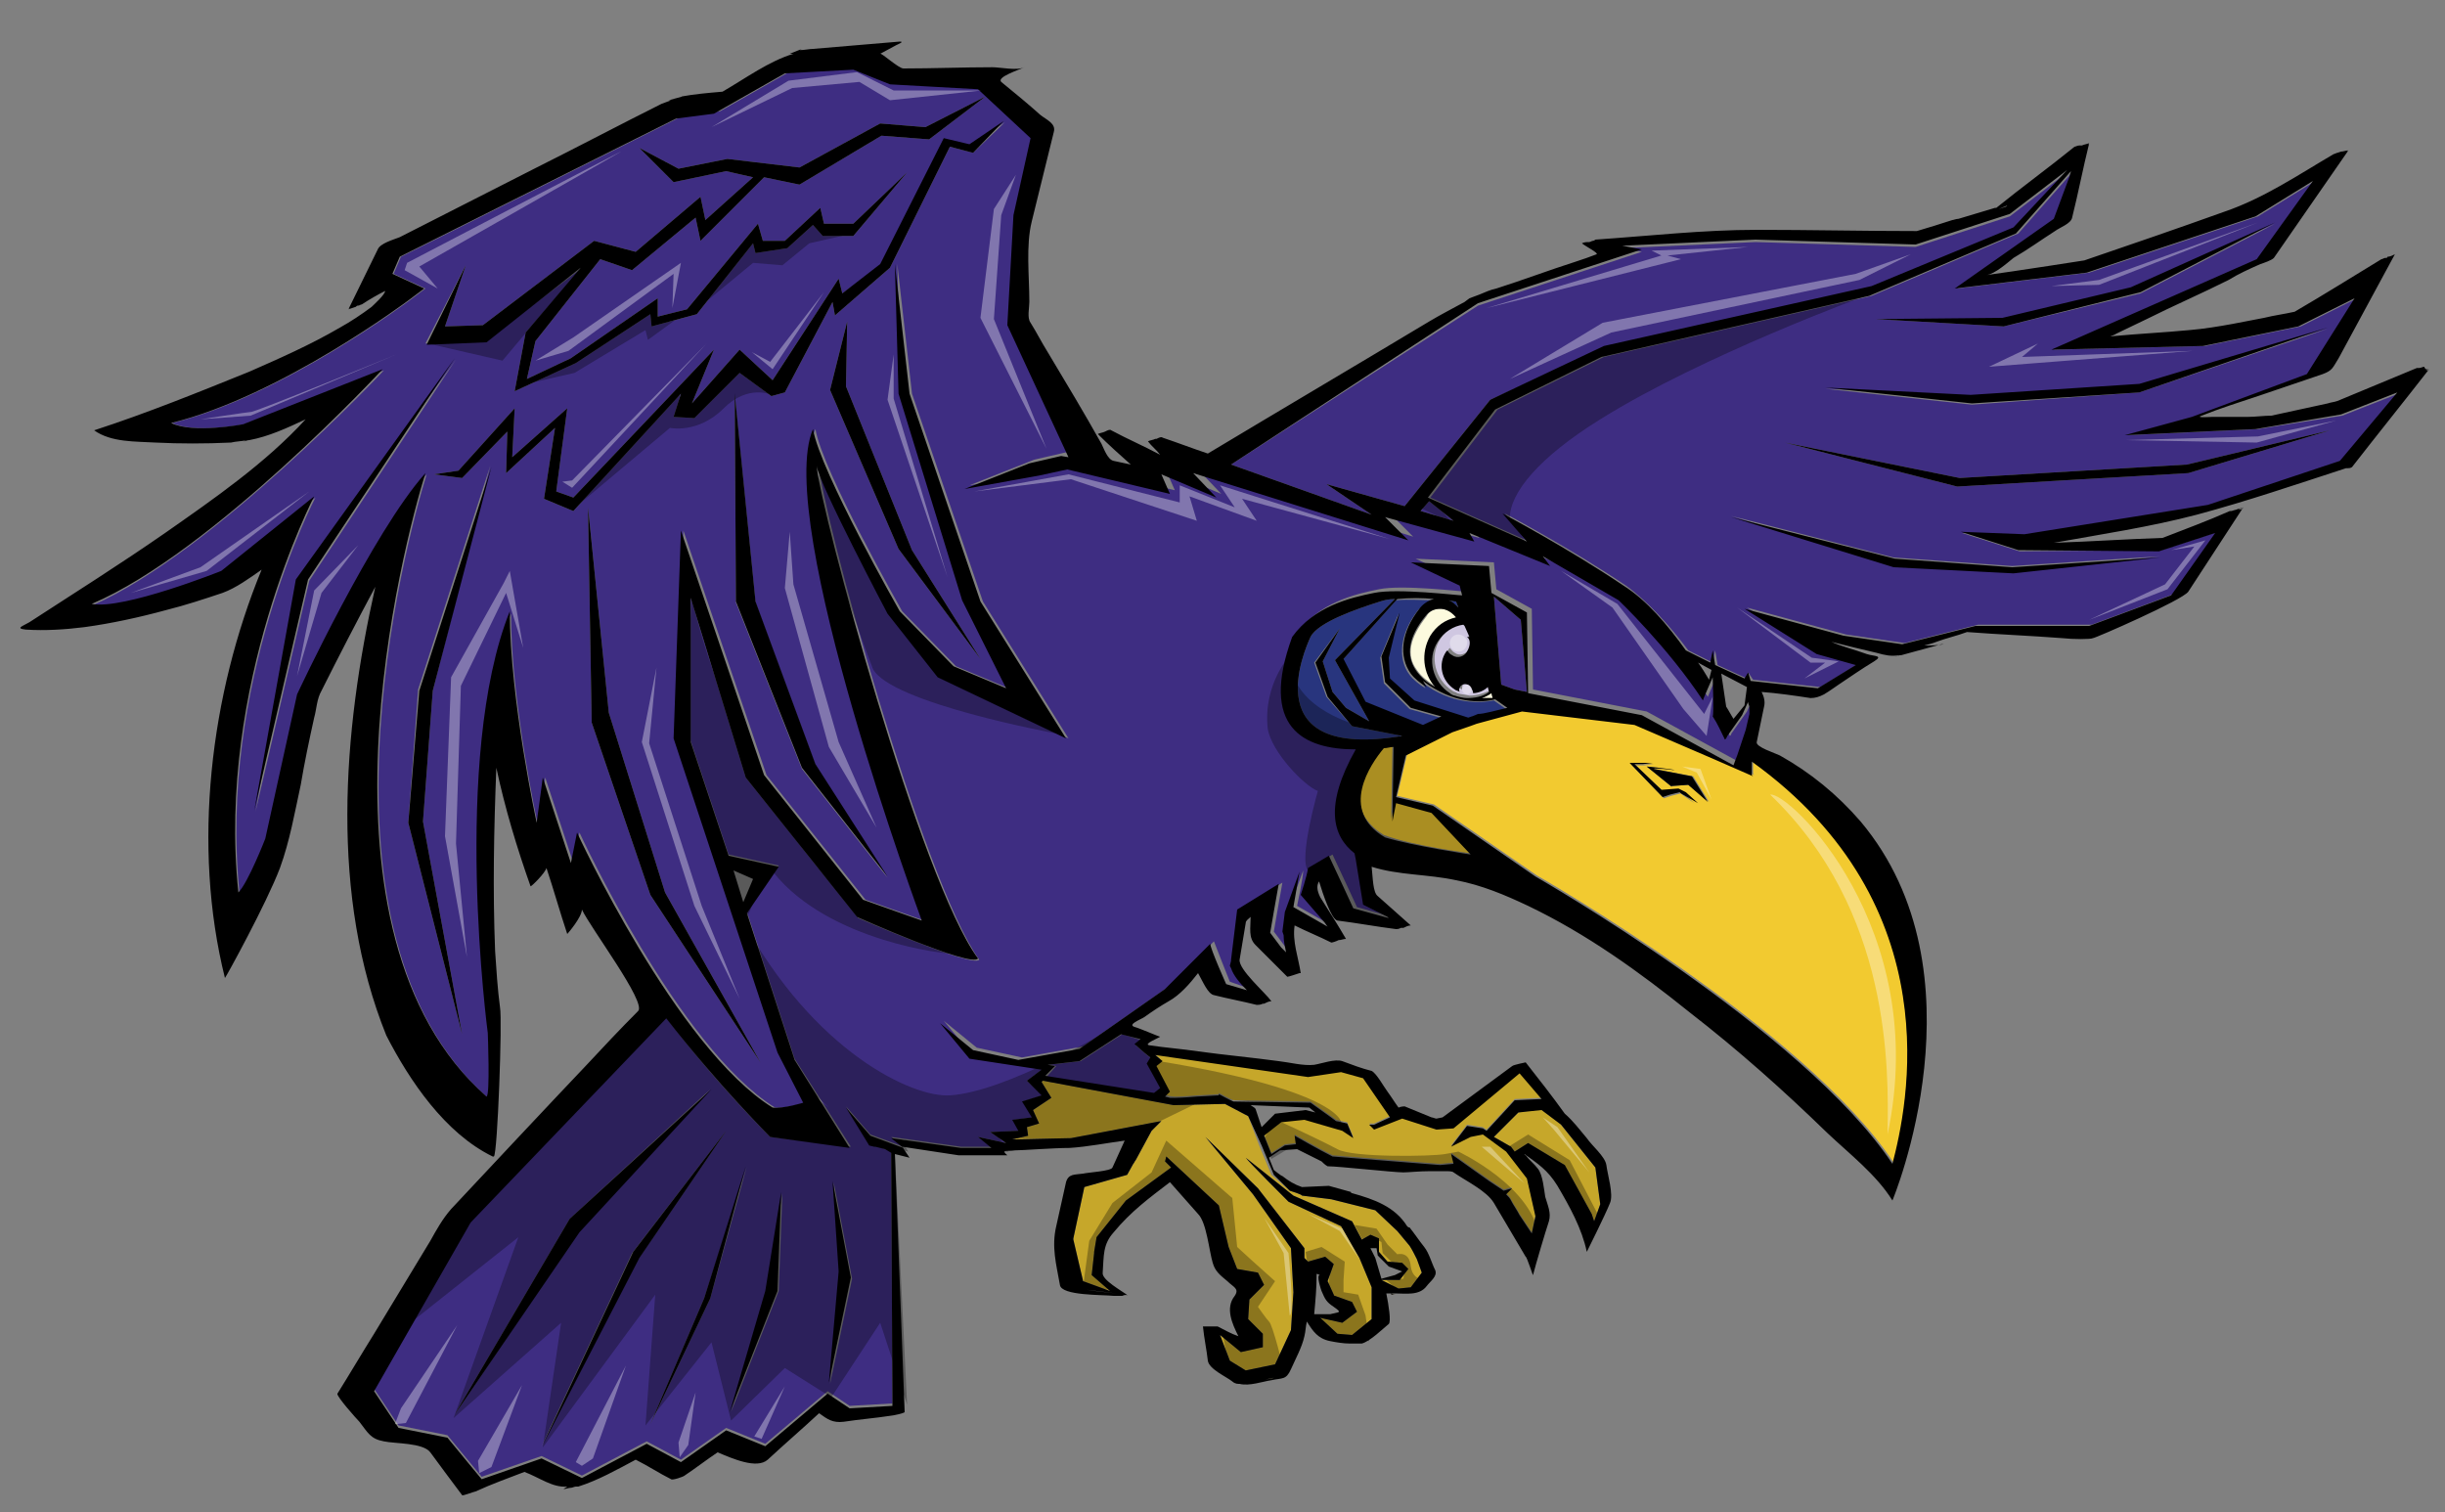 <?xml version="1.0" encoding="utf-8"?>
<!-- Generator: Adobe Illustrator 17.0.0, SVG Export Plug-In . SVG Version: 6.00 Build 0)  -->
<!DOCTYPE svg PUBLIC "-//W3C//DTD SVG 1.1//EN" "http://www.w3.org/Graphics/SVG/1.1/DTD/svg11.dtd">
<svg version="1.1" id="Layer_3" xmlns="http://www.w3.org/2000/svg" xmlns:xlink="http://www.w3.org/1999/xlink" x="0px" y="0px"
	 width="200px" height="123.7px" viewBox="0 0 200 123.7" enable-background="new 0 0 200 123.7" xml:space="preserve">
<rect x="0" y="0" width="200" height="123.7" fill="#808080" stroke="none"/>
<path id="color5" fill="#C6A72A" d="M124.2,91l-2,2l1.4,0.8l0.3,0.4l1.1-0.7l3,1.8l2.2,4l0.2,0.6l0.5-1.4l-0.4-3l-2.9-3.6l-1.6-1.2
	L124.2,91z M102.1,91.3l-1.9-1L96,90.4l-10.7-2l-0.1,0.1l0.8,1.3l-1.5,1l0.5,1.1L84,92.2l0.1,0.7l-1.3,0.3l0,0l4.8-0.1l7.4-1.4
	l-0.8,0.8l-1.3,2.4c-0.1,0.1-0.1,0.2-0.2,0.3l-0.5,0.9l-3.5,1l-0.9,4.2c0,0,0,0.1,0,0.1l0.8,3.4l2.2,0.8l-1.5-1.3l0.2-1.8
	c0,0,0,0,0-0.1l0.2-1.2l2.4-3l3.7-2.7L95.3,95l0.1-0.4l4.3,4l0.8,3.4l0.7,1.8l1.7,0.3l0.5,1l-1.2,1.2l-0.1,1.6l1.2,1.2l0,1.1
	l-1.8,0.4l-1.7-1.4l0.8,2.1l1.3,0.8l2.4-0.5l1.3-2.8l0.2-3.1l-0.2-3.6l-3.1-4.4l-3.9-4.7l4.3,4.2l3.8,4.9l0,0.8l0.3,0.3l1.4-0.4
	l0.7,0.6l-0.5,1.4l0.5,1.1c0,0,0,0.1,0.1,0.1l1.4,0.5l0.4,0.8l-1.2,0.9l-1.8-0.4l1.4,1.3l1.2,0.1l1.6-1.3l0-2.6l-1-2.4l-1.5-2.6
	l-4.3-2c0,0-3.4-3.4-3.5-3.6l3.9,3.1l4.8,2.1l0.8,1.5l0.7-0.4l0.7,0.3l0,1.1l0.7,0.8l1.2,0.1l0.5,0.5l-0.7,0.9l-1.5,0l1.4,0.7l1-0.1
	l0.9-1.2l-0.4-1.1c-0.2-0.4-0.4-0.8-0.6-1.1l-1-1.2l-1.8-1.7l-3.6-0.9l-2.4-0.3c0-0.1-1-0.4-1-0.4l-1.5-1.3l-1-2.4L102.1,91.3z
	 M96.2,89.7c0.5,0,1.7-0.1,1.7-0.1l1.8-0.1l0-0.1c0.2,0.1,0.7,0.4,1.2,0.6l6.3,0.1l2.1,1.5l0.9,0.2l0.5,1.2l-0.9-0.6l-3.1-0.9
	l-1.9,0.2l-1.4,1.1l0.6,1.5l1.1-0.7l0.9-0.1l-0.1-0.7c0,0,1.9,1.1,3.1,1.7l8.8,0.7l1.1-0.1l-0.2-0.8l3.1,2.2
	c0.3,0.2,0.6,0.4,0.9,0.6l0.3,0.2l0.7-0.2l-0.5,0.5c0.2,0.2,0.3,0.3,0.4,0.5c0.2,0.4,0.5,0.8,0.7,1.2l1,1.5l0.3-1.4l-0.7-3.1
	l-1.7-2.2l-1.9-1.4l-1,0.2l-1.6,0.8l1.3-1.7l1.3,0.2l0.3,0.2l2.3-2.5l2.2-0.1l-1.8-2.1l-5.4,4.5l-1.4,0.1l-2.8-0.9l-2.3,0.9
	l-0.4-0.4l0.4,0l1.3-0.6l-2.2-3.2l-1.8-0.5l-2.7,0.4l-12.7-1.9l0.6,0.5l-0.5,0.4l1.1,2.1l-0.4,0.4l0.4,0.1
	C95.7,89.7,96.2,89.7,96.2,89.7z M104.2,112.7l-1,0.2C103.6,112.8,104,112.8,104.2,112.7z M113.8,105.8
	C113.8,105.9,113.8,105.9,113.8,105.8c0.2,0.1,0.3,0.1,0.5,0.1l0,0C114.1,105.9,113.9,105.9,113.8,105.8z"/>
<path id="color4" fill="#F2CA30" d="M117.1,66.4l3.2,3.4c0,0-4.7-0.6-7.1-1.5c-3.8-2.3-1.2-6-0.1-7.3c0.3,0,0.5-0.1,0.8-0.1
	l-0.1,6.1l0.3-1.5L117.1,66.4z M154.9,95.1c-7.3-11-29.2-23.5-29.2-23.5l-8.4-5.8l-3-0.7l0.8-3.4l3.8-1.9c1.2-0.4,2-0.7,2-0.7l3.7-1
	l9.2,1.1l6.5,2.8l3.2,1.4l-0.1-0.1c0,0,0,0,0,0l0-1.1C159.7,74.1,156,90.6,154.9,95.1z M138.6,65.7l-1-0.9l-0.2-0.2l-1.3,0.1l-0.1,0
	l-2.2-2.1l0.4,0l0.3,0l0.8-0.1h-0.3l-0.9,0l-0.7,0l2.7,2.8l0.6-0.2l0.8-0.2l0.1,0.1L138.6,65.7z M139.8,65.6l-1.3-2.1l-3.2-0.6
	l-0.1-0.1c0,0,0.9,0,1.8,0.2c-0.2-0.1-2.3-0.3-2.3-0.3l2.1,1.7l-0.1-0.1l0,0l1.4-0.1L139.8,65.6z"/>
<path id="color3" fill="#3E2D82" d="M121.9,32.7l-7,8.7l-6.4-1.8l3.7,2.5L100.7,38l20.2-13l13.4-4.4l-1.6-0.3l10.9-0.5l13.1,0.4
	l7.7-2.5l4.7-3.6l-4.4,4.7l-11.6,4.8l-21.9,4.9L121.9,32.7z M85.6,88.1l8.9,1.4l0.5-0.4l-1.1-2l0.3-0.5l-0.5-0.4l-0.8-0.7l0.5-0.4
	l-1.6-0.5l-3.4,2.2l-2.6,0.3l0.6,0.1L85.6,88.1z M72.4,94l0.5,0.1l0.1,20.7l-3.5,0.2l-1.8-1.2l-5.1,4.3l-3.2-1.3l-3.7,2.6l-2.8-1.5
	l-5.3,2.8l-3.3-1.6l-4.9,1.7l-2.8-3.4l-4-0.8l-2-3l7.9-13.8l15.9-16.7C58.6,88.7,63,93,63,93l6.6,0.8L65,86.6l-3.9-12l2.6-3.8
	l-4.1-0.9l-3.1-9.3V48.9L61,63.6l9.2,11.5c0,0,9.4,4.1,9.9,3.4C75.5,72.1,67.2,41.8,67,38.1c0.3,1.6,5.8,12.1,5.8,12.1l4.1,5.2
	l10.5,5l-7-11.2l-5.8-17l-1.2-10.6l0.3,10.6l5.2,16.9l3.6,7.2l-4.3-1.8L73.8,50c0,0-6.5-11.4-7.1-14.9c-3.2,7.5,8.9,40.2,8.9,40.2
	l-4.8-1.7l-8.1-10.2l-6.8-20l-0.6,17l8.5,25.7l2.1,4.1c0,0-1.6,0.5-2.5,0.4c-7.9-4.9-16-22.5-16-22.5l-0.5,2.5l-2.3-7L44,67.5
	c0,0-2.2-10.1-2.2-17.3C37,62.2,40,84.6,40,84.6s0.1,5-0.1,5.2c-15.2-13.4-6.8-45.2-5-51c-4.3,4.8-10.5,18.1-10.5,18.1l-2.6,11.8
	c0,0-1.4,3.6-2.2,4.4c-1.8-17.1,6.2-32.4,6.2-32.4l-7.6,6.1c0,0-8,3.2-10.6,2.7c9.8-4.3,23.8-19.2,23.8-19.2L20,34.7
	c0,0-4.1,0.8-5.9-0.1c9-2.2,19.5-10.1,19.5-10.1l1.2-0.9l-2.6-1.2l0.6-1.4l23-11.5l3.1-0.4l5.8-3.3l5.6-0.3l3,1.2L80.4,7l4.3,4
	l-1.4,6.3l-0.5,9l5,10.8l-0.6-0.1l-2.6,0.6l-5.3,2.1l6.1-1.1l2.3-0.5l8.4,2l-0.7-1.6l4.5,1.9l-1.9-2l17.6,5.5l-1.9-1.9l7.3,2
	l-0.4-0.7l6.6,2.7l-0.6-0.8l6.2,3.6c0,0,4,3.8,6.9,8.2c0,0,0.8-1.9,0.8-1.9s0.1,3,0,3.2c0.4,0.6,0.7,1.3,1,1.9c0,0,0,0,0.1-0.1
	c0-0.1,0.1-0.2,0.1-0.2l1.2-1.7l0.5-1.1c0,0,0,0.1,0,0.1l0.1,0.3c0,0.2,0,0.4,0,0.6c-0.1,0.4-0.2,0.9-0.3,1.3l-0.7,2.1
	c0,0-0.2,0.5-0.3,0.8l-7.5-4.1l-9.3-1.8l-0.1-6.6l-2.9-1.6l-0.2-2.2l-6.4-0.3l4,1.9l0.2,0.8c-0.4,0-5.3-0.6-7.2-0.2
	c-2,0.4-4.9,1.1-6.7,3.6c-2.7,7.4,0.8,9.3,5.2,9.2c-2.7,4.7-2,7.2-0.1,8.5l0.1,0.5l0.6,3.7l1.9,1.2c0,0,0.1,0.1,0.1,0.1l-2.9-0.8
	c0,0-1.8-3.9-2-4.3l-1.7,1c-0.1,0.7-0.6,2.2-0.6,2.2l1.9,2.2c0.1,0.1,0.2,0.3,0.3,0.4c0,0,0,0,0,0l-2.8-1.6c0,0,0.5-2.3,0.5-2.9
	l-1.2,3.3l-0.2,1.6l0.1,0.3c0,0.5,0.1,0.9,0.2,1.4c-0.1-0.1-0.3-0.3-0.4-0.4l-0.9-1.2c0,0,0.6-3.5,0.7-4l-3.4,2.1l-0.5,4.1
	c0,0,0,0.1,0,0.1c0,0,0,0,0,0l-0.1,0.4l0.1,0.2c0.2,0.6,0.8,1.2,1.3,1.8l-1.7-0.6c0,0-1.2-3-1.3-3.3l-3.7,3.7l-7,4.9l-5,0.9
	l-3.7-0.8l-2.7-2.2l2.4,2.9l5.9,0.9L84,88.4l1.3,1.2l-1.6,0.5l0.8,1.3l-1.6,0.2l0.5,0.9L81,92.6l1.3,0.9l0,0L80,93l1.1,0.8l-2.5,0
	L72.9,93l1,0.8l-2.7-1l-2-2.3l1.9,3.1l0.4,0.1c0,0,0.1,0,0.1,0L72.4,94C72.4,94,72.4,94,72.4,94z M34.8,28.1l4.9-0.2l7.8-5.9
	L43,27.2L42.1,32l5-2.3l6.1-4l0.1,1l3.7-1l4.6-5.8l0.2,0.8l2.6-0.4l2.1-1.9l0.8,0.9h2.5l4.4-5.2l-4.4,4.2h-2.4l-0.3-1.3l-2.9,2.7
	h-1.8l-0.4-1.4l-5.8,7l-2.4,0.6v-1.5l-7.1,4.9L43.1,31l0.7-3.1l5.3-6.7l2.6,0.9l5.2-4.3l0.4,1.9l5.2-5.2l2.9,0.6l6.7-4l3.9,0.3
	l4.6-3.5l-4.9,2.5l-3.7-0.3l-6.6,3.6L59.5,13l-4,0.8l-3.2-1.7l2.8,2.8l4.3-0.9l2.2,0.5L57.7,18l-0.4-1.9L52,20.6l-3.4-0.9l-9.1,6.9
	l-3.1,0.1l1.7-5L34.8,28.1z M37.3,29.4l-13,18.1l-3.4,18.9l4.4-18.9L37.3,29.4z M40.1,38.1l-5.9,18.3l-0.8,10.9l4.4,17.3l-3.2-17.4
	l0.8-10.7L40.1,38.1z M54.4,73l-4.6-14.7l-1.7-16.8l0.3,17.6l4.8,14.1l9,13.7L54.4,73z M61.8,49.3l-1.7-17l0.1,17l5.4,13.6l7,8.9
	l-5.9-9.2L61.8,49.3z M69.2,31.6l0.1-5.3l-1.4,5.6l5.6,13l6.7,9L74.6,45L69.2,31.6z M77.7,12l1.9,0.5l2.6-2.5l-2.8,1.9l-2.1-0.5
	l-5.2,10.3L68.9,24l-0.3-1.2l-5.4,8.3l-2.7-2.5L56.6,33l1.8-4.4L46.9,40.7l-1.4-0.5l0.9-6.8l-4.5,4l0.2-4l-4.6,5.1l-2,0.3l2.3,0.3
	l3.7-3.8l-0.1,3.4l4-3.7l-0.9,5.8l2.4,1l8.8-9.6l-0.6,1.9l1.7,0.1l3.7-3.7l2.6,1.9l1.1-0.3l3.9-7.4l0.2,1.1l4.5-3.9L77.7,12z
	 M47.3,100.8l10.8-11.7L46.6,99.7l-9.4,16L47.3,100.8z M59.4,92.5l-7.7,10l-7.4,15.8l7.9-15.3L59.4,92.5z M61.1,95.4l-3.5,10.8
	l-4.4,10.3l4.9-10.3L61.1,95.4z M64,97.6l-1.3,8.1l-2.9,9.8l3.9-9.9L64,97.6z M69.7,104.6l-1.5-7.9l0.5,7.4l-0.8,9.1L69.7,104.6z
	 M129.8,19.9c-0.1,0-0.2,0-0.3,0C129.6,20,129.7,20,129.8,19.9z M116.2,41.8l2.7,0.8l-2-1.6L116.2,41.8z M191.6,34l4.6-1.8l-4.7,5.6
	l-10.8,3.6l-15,2.4l-5.2-0.2l4.7,1.5l11.6-0.1l4.6-1.5l-3.6,5.1l-6.7,2.5h-9.3l-6,1.5l-4.8-0.7l-8.1-2.2l5.9,3.7l3.2,0.9l-3.1,1.9
	l-5.5-0.6L143,55l-0.1,0.5l-2.4-1.1l-0.2-1.2l-0.2,1l-2-1c-1.5-2-3.3-4-5.1-5.3c-4.6-3.1-9.9-5.9-9.9-5.9l2,2.3l-8.1-3.6l5.5-7.2
	l8.7-4.3l21.9-5l12-5.1l4.5-5.1c0,0.1-0.1,0.3-0.1,0.4l-1.3,3.5l-8.1,5.7l10.8-1.3l13.8-4.6l4.7-2.9l-4.6,6.4l-16.8,7.4l12.4-0.3
	l7.8-1.6l4.6-2.3l-3.9,6.2l-9.4,3.5l-5.5,1.5l10.7-0.5L191.6,34z M153.4,26.1l10.5,0.6l11.2-2.7l11-5.7l-11.8,5.3l-10.5,2.5
	L153.4,26.1z M149.3,31.8l12,1.3l13.7-1l15.4-5.2l-15.4,4.6l-13.8,0.9L149.3,31.8z M154.9,45.6l-13.3-3.4l13.3,4.1l9.8,0.5l12-1.3
	l-12.1,0.8L154.9,45.6z M190.6,35.2L178.9,38l-18.6,1.1L146,36.2l14.1,3.6l18.9-1.1L190.6,35.2z M123.9,56.4l1,0.2l-0.5-5.9
	l-2.2-1.9l0.6,7.2L123.9,56.4z"/>
<path id="fill" fill="#FCFADE" d="M117.8,49.8c0.4,0,0.8,0.1,1.4,0.7c-0.8,0.2-1.6,0.7-2.1,1.5c-0.8,1.3-0.6,3,0.4,4.2
	c-0.6-0.4-1.2-0.8-1.6-1.4c-0.9-1.2-0.6-2.6,0.8-4.4C116.9,50,117.3,49.8,117.8,49.8z M122.1,57.1l-0.1-0.4
	c-0.3,0.2-0.5,0.3-0.8,0.4C121.5,57.1,121.8,57.1,122.1,57.1z"/>
<path id="color2" fill="#CFC7E1" d="M119.8,51c0,0,0.1,0.1,0.1,0.1l0.4,0.9c-0.1,0-0.1,0-0.2,0c0.3,0.3,0.3,0.7,0.1,1.1
	c-0.3,0.4-0.8,0.6-1.2,0.3c-0.2-0.1-0.3-0.3-0.4-0.4c0,0-0.1,0.1-0.1,0.1c-0.7,1.1-0.3,2.5,0.7,3.1c0.1,0.1,0.3,0.1,0.4,0.2
	c0-0.2,0-0.3,0.1-0.5c0.2-0.2,0.5-0.1,0.8,0.1c0.1,0.1,0.2,0.3,0.2,0.5c0.4,0,0.8-0.2,1.2-0.5l0.1,0.4c-0.5,0.3-1.2,0.5-1.8,0.5
	c-0.4-0.1-0.7-0.1-1-0.2c-0.1-0.1-0.3-0.1-0.4-0.2c-1.4-0.9-1.9-2.8-1-4.2C118.2,51.6,118.9,51.1,119.8,51z"/>
<path id="color1" fill="#28357E" d="M123.2,58c-0.9,0.2-1.9,0.5-2.4,0.5c-0.3,0.1-0.6,0.2-0.8,0.3l-4.4-1.4l-2-1.8l-0.1-1.7l0.9-3.7
	l-1.5,3.6l0.3,2.1l2.1,2.1l2.5,0.7l-1.5,0.7l-4.7-1.9l-1.8-3.5l4.4-4.9c1-0.1,2.1,0,3,0c-0.5,0.2-0.9,0.5-1.2,0.8
	c-1.5,1.9-1.7,4-0.7,5.3c0.3,0.4,0.8,0.8,1.3,1.1l-0.3-0.5c2.5,1.9,4.8,1.7,5.9,1.5L123.2,58z M108.5,57l-1-2.8l2.1-2.8l-1.4,2.7
	l0.8,2.5l1.1,1.3L112,59l-2.8-5l4.9-5c-0.5,0-0.9,0.1-1.2,0.2c-1.9,0.6-5.1,1.7-5.7,2.9c-0.5,1.1-4.5,10.1,7.5,8.1l-4.1-0.8
	L108.5,57z M119.1,49.2c0,0-0.2,0-0.6-0.1c0.2,0.1,0.5,0.3,0.8,0.6L119.1,49.2z"/>
<path id="outline" d="M161.3,33l-12-1.3l11.9,0.6l13.8-0.9l15.4-4.6L175,32.1L161.3,33z M175.1,23.9l11-5.7l-11.8,5.3l-10.5,2.5
	l-10.4,0.1l10.5,0.6L175.1,23.9z M69.3,26.3l-1.4,5.6l5.6,13l6.7,9L74.6,45l-5.4-13.4L69.3,26.3z M82.1,9.9l-2.8,1.9l-2.1-0.5
	l-5.2,10.3L68.9,24l-0.3-1.2l-5.4,8.3l-2.7-2.5L56.6,33l1.8-4.4L46.9,40.7l-1.4-0.5l0.9-6.8l-4.5,4l0.2-4l-4.6,5.1l-2,0.3l2.3,0.3
	l3.7-3.8l-0.1,3.4l4-3.7l-0.9,5.8l2.4,1l8.8-9.6l-0.6,1.9l1.7,0.1l3.7-3.7l2.6,1.9l1.1-0.3l3.9-7.4l0.2,1.1l4.5-3.9l4.9-9.9l1.9,0.5
	L82.1,9.9z M141.6,42.3l13.3,4.1l9.8,0.5l12-1.3l-12.1,0.8l-9.6-0.7L141.6,42.3z M160.3,39.1L146,36.2l14.1,3.6l18.9-1.1l11.6-3.5
	L178.9,38L160.3,39.1z M198.7,30.2c-2.1,2.7-4.2,5.3-6.3,8c-0.1,0.1-0.3,0.1-0.5,0.1c-4,1.3-8.1,2.7-12.2,3.8
	c-3.8,1-7.8,1.6-11.7,2.3c3-0.1,5.9-0.3,8.9-0.4c1.8-0.7,3.7-1.4,5.5-2.2c0,0,0.1,0,0.1,0c0.1,0,0.3-0.1,0.4-0.1
	c0.2-0.1,0.4-0.1,0.6-0.2c-0.1,0.1-0.3,0.1-0.4,0.2c0.2,0,0.4-0.1,0.4-0.2c-1.5,2.3-3,4.6-4.5,6.9c-0.5,0.7-7.6,3.8-7.8,3.8
	c-0.2,0.1-1.6,0.1-2.5,0c-2.6-0.2-5.2-0.3-7.8-0.5c-0.8,0.3-1.7,0.5-2.5,0.8c-0.2,0.1-1,0.3-1,0.3c0.5,0,1.1,0,1.6-0.1
	c0,0-0.1,0-0.2,0c-1.1,0.3-2.2,0.6-3.3,0.9c0,0-0.1,0-0.1,0l0,0h0c0,0,0,0,0,0c-0.1,0-0.2,0.1-0.4,0.1c0.1,0,0.2,0,0.3-0.1
	c-0.6,0.1-1.1,0-1.8-0.2c-1.3-0.3-2.5-0.6-3.7-0.9c0.9,0.4,1.8,0.6,2.9,1c0.6,0.2,1.4,0.1,0.6,0.6c-1,0.6-2,1.3-2.9,1.9
	c-0.3,0.2-0.7,0.5-1.2,0.8c0,0,0,0,0,0c0,0,0,0,0,0c-0.4,0.2-0.7,0.3-1.1,0.3l0,0c0,0,0,0,0,0c0,0,0,0,0,0c-1.3-0.2-2.7-0.4-4-0.5
	c0.2,0.4,0.3,0.8,0.2,1.2l-0.6,2.9c-0.1,0.4,1.5,0.9,1.9,1.1c2.5,1.4,4.7,3.2,6.6,5.4c10.4,12.4,2.6,31,2.6,31
	c-1.3-2.1-3.5-3.8-5.3-5.5c-3.6-3.5-7.3-6.8-11.3-9.9c-4.1-3.3-8.4-6.4-13.2-8.7c-1.9-0.9-3.8-1.7-5.9-2.1c-2.3-0.5-4.7-0.4-6.9-1.1
	c0.1,0.9,0.1,2.1,0.5,2.4c0.9,0.8,1.8,1.6,2.7,2.4c0,0-0.1,0-0.1,0l0.1,0c-0.2,0-0.4,0.1-0.6,0.2c-0.1,0-0.1,0-0.2,0
	c-0.2,0.1-0.3,0.1-0.4,0.1c-1.6-0.2-3.2-0.5-4.8-0.7c-0.5-0.1-1.2-2.2-1.5-3.2c-0.2,0.3-0.2,0.7,0.1,1.3c0.7,1.1,1.4,2.2,2.1,3.4
	c-0.2,0-0.4,0.1-0.6,0.1c-0.2,0.1-0.5,0.2-0.6,0.2c-1-0.5-2-0.9-3-1.4c-0.2,1.3,0.3,2.6,0.5,3.9c0,0-0.1,0-0.1,0
	c-0.3,0.1-0.9,0.3-1,0.3c-0.9-0.9-1.7-1.7-2.6-2.6c-0.6-0.6-0.4-1.4-0.4-2.3c-0.2,0.2-0.4,0.3-0.4,0.5l-0.5,3
	c-0.1,0.8,2.1,2.7,2.6,3.4c-0.2,0-0.4,0.1-0.6,0.2c0,0-0.1,0-0.1,0c-0.2,0.1-0.4,0.1-0.5,0.1c-1.2-0.3-2.3-0.5-3.5-0.8
	c-0.5-0.1-0.9-1.1-1.3-1.8c-0.7,0.9-1.5,1.8-2.4,2.3c-0.7,0.4-1.3,0.8-2,1.3c-0.3,0.2-1.4,0.6-0.8,0.8c0.4,0.1,2,0.8,2.1,0.8
	c-0.1,0.1-1.4,0.6-0.9,0.7c1.3,0.2,2.7,0.3,4,0.5c2.2,0.3,4.4,0.5,6.6,0.8c0.9,0.1,2,0.4,2.9,0.3c0.6-0.1,1.7-0.5,2.3-0.3
	c0.8,0.3,1.6,0.6,2.4,0.8c0.4,0.2,1,1.3,1.3,1.7c0.3,0.4,0.6,0.9,0.9,1.3c0.2-0.1,0.5-0.1,0.5-0.1c0.7,0.3,1.5,0.6,2.2,0.9
	c0.1,0,0.3,0.1,0.4,0.1l0.5-0.1c1.9-1.4,3.8-2.8,5.7-4.2c0.1-0.1,1.1-0.3,1.1-0.3c1.1,1.4,2.2,2.8,3.2,4.2c0,0,0,0,0,0
	c0.7,0.6,1.2,1.3,1.8,2c0.4,0.6,1.5,1.5,1.6,2.2c0.1,0.8,0.6,2.4,0.3,3.1c-0.4,1-1.9,4-1.9,4c-0.4-1.9-1.4-3.7-2.4-5.4
	c-0.8-1.3-1.6-1.8-2.7-2.6c0,0,0,0.1,0.1,0.1c0.3,0.4,0.7,0.7,1,1.1c0.4,0.5,0.5,1.7,0.6,2.3c0.2,0.7,0.5,1.3,0.3,2
	c-0.3,0.9-1.1,3.6-1.3,4.4c0,0.1-0.5-1.5-0.6-1.5c-0.9-1.5-1.7-2.9-2.6-4.4c-0.6-1-2.3-1.8-3.3-2.5c-0.1-0.1-0.4-0.1-0.7-0.1l-0.6,0
	l-0.6,0c-0.9,0-1.8,0.1-2.2,0.1c-0.8,0-5.3-0.5-6.2-0.5c-0.2-0.1-0.4-0.3-0.5-0.4l-2-1l-1.4,0.1l-0.9,0.6l0.4,1c0,0,0.6,0.5,0.7,0.5
	c0.5,0.4,1,0.7,1.6,0.9l0,0l2.2-0.1l1.8,0.5c0,0.1,0.1,0.1,0.1,0.1c1.8,0.5,3.5,1.1,4.5,2.7c0.1,0.1,0.1,0.1,0.2,0.1
	c0.4,0.5,0.8,1.1,1.2,1.6c0.4,0.5,0.6,1.3,0.9,1.9c0.2,0.5-0.4,0.9-0.7,1.3c-0.6,0.8-1.7,0.6-2.6,0.6c-0.1,0-0.1,0-0.1,0
	c0,0-0.1,0-0.1,0l0,0l0,0c-0.2,0-0.3,0-0.5,0c0.2,1,0.4,2.3,0.2,2.5c-0.5,0.4-1.5,1.4-2.2,1.6l0,0l-0.1,0c0,0,0,0,0,0
	c-0.1,0-0.1,0-0.1,0c-0.1,0-0.2,0-0.3,0c-0.2,0-0.4,0-0.6,0c0,0,0,0,0.1,0c-0.5,0-1.1-0.1-1.6-0.2c-1-0.2-1.4-0.8-1.9-1.6
	c-0.1,0.4-0.1,0.8-0.2,1.2c-0.2,0.9-0.7,1.8-1.1,2.7c-0.4,0.9-0.7,0.7-1.6,0.9c-0.7,0.1-1.8,0.5-2.6,0.3c-0.1,0-0.2,0-0.3,0
	c0,0,0.1,0,0.2,0c-0.2,0-0.4-0.1-0.5-0.2c-0.5-0.4-1.9-1-2-1.7c-0.1-0.9-0.3-1.8-0.4-2.8c0.2,0,0.3,0,0.5,0c0.3,0,0.6,0,0.7,0
	c0.6,0.3,1.1,0.6,1.7,0.8c-0.5-1-1.1-2.3-0.3-3.3c0.4-0.6-0.1-0.7-0.6-1.2c-0.6-0.5-1-0.8-1.2-1.5c-0.3-1-0.5-3.3-1.2-4
	c-0.8-0.9-1.5-1.7-2.3-2.6c-1.7,1.3-3.2,2.4-4.6,4.1c-0.9,1-0.8,1.9-0.9,3.3c-0.1,0.6,1.6,1.5,2.1,1.9c-0.1-0.1-0.3-0.1-0.5,0
	c0.2,0,0.4,0,0.5,0c-0.2,0-0.4,0-0.6,0c-0.1,0-0.3,0-0.4,0c-0.1,0-0.1,0-0.2,0c-0.9-0.1-4.3,0-4.4-0.9c-0.3-1.7-0.7-3.1-0.3-4.8
	l0.8-3.6c0.2-0.7,0.7-0.6,1.4-0.7c0.4-0.1,2.3-0.2,2.4-0.5l1-2.2c-1.5,0.2-3,0.5-4.5,0.6c-1.3,0-3.9,0.2-4.5,0.2
	c-0.6,0.1-1.2-0.1-0.6,0.4c0,0-0.1,0-0.1,0c-0.9,0-1.7,0-2.5,0l-0.8,0l0.1,0c-0.2,0-0.3,0-0.5,0l-0.1,0l0,0c-0.2,0-0.3,0-0.5,0
	c0.1,0,0.3,0,0.4,0l-4.6-0.7l0.6,0.9l-1.2-0.3l0.8,21.1c0,0.1-1,0.3-1.1,0.3c-1.3,0.2-2.6,0.3-3.9,0.5c-0.9,0.1-1.3-0.2-2-0.7
	c-1.4,1.3-2.8,2.5-4.2,3.8c-0.9,0.8-2.9-0.1-4.1-0.6c-0.9,0.6-1.8,1.3-2.7,1.9c-0.1,0.1-1,0.4-1.1,0.3c-1-0.5-1.9-1.1-2.9-1.6
	c-1.5,0.8-3.1,1.7-4.7,2.2c-0.1,0-0.1,0-0.2,0c-0.1,0-0.3,0.1-0.4,0.1c-0.2,0-0.4,0.1-0.6,0.1c0.1-0.1,0.2-0.1,0.3-0.2
	c-1.2,0.1-2.2-0.7-3.5-1.2c-1.3,0.5-2.7,1-4,1.6c-0.1,0-1.1,0.4-1.1,0.3c-0.9-1.2-1.8-2.4-2.6-3.5c-0.6-0.8-2.9-0.7-3.8-0.9
	c-1.1-0.2-1.3-0.7-2-1.6c-0.2-0.2-1.9-2.1-1.8-2.3c1-1.6,2-3.3,3-4.9l4.6-7.6c0.5-0.9,1-1.8,1.7-2.6c1.3-1.4,8.9-9.5,11-11.7
	c1.4-1.5,2.8-3,4.3-4.5c0.7-0.7-3.9-6.8-4.6-8.3c0,0.6-1.1,1.9-1.2,2c-0.6-1.8-1.1-3.6-1.7-5.4c-0.1,0.4-1.2,1.5-1.3,1.5
	c-1.1-3.1-2.1-6.4-2.8-9.7c-0.2,5-0.3,10-0.1,15c0.1,1.5,0.2,3.1,0.4,4.6c0.2,1-0.2,12-0.5,12.2c0,0-0.1,0-0.1,0
	c-3.9-1.9-6.8-6.2-8.7-9.9C27,73.3,28,60,30.7,48c-1.5,2.8-3,5.7-4.4,8.5c-0.4,0.7-0.4,1.5-0.6,2.2c-0.4,1.8-0.8,3.7-1.1,5.5
	c-0.5,2.3-0.9,4.6-1.7,6.8c-1.1,2.9-4.4,8.9-4.5,9c-2.7-10.8-1.2-23.2,3-33.4c-1,0.7-2.1,1.5-3.2,1.9c-1.5,0.5-3,1-4.6,1.4
	c-2.2,0.6-4.5,1.1-6.7,1.4c-1.6,0.2-3.2,0.3-4.8,0.2c-0.9-0.1-0.2-0.3,0.3-0.6c3.7-2.4,7.5-4.8,11.1-7.3c4-2.8,8.2-5.7,11.5-9.3
	c-1.5,0.7-3,1.4-4.6,1.7c-0.2,0-0.3,0.1-0.5,0.1c0.1,0,0.2-0.1,0.3-0.1c-0.4,0.1-0.9,0.1-1.3,0.2c-2.1,0.1-4.2,0.1-6.2,0
	c-1.6-0.1-3.6,0-5-1c0,0,0,0,0,0c4.3-1.4,8.5-3.1,12.7-4.8c2.5-1.1,5-2.2,7.4-3.6c0.9-0.5,1.8-1.1,2.6-1.7c0.2-0.2,1.1-1,1.1-1.3
	c-0.6,0.3-1.3,0.7-1.9,1.1c-0.1,0-0.2,0.1-0.3,0.1c-0.1,0-0.1,0-0.2,0.1l-0.6,0.2c0,0,0.1-0.1,0.1-0.1c-0.1,0-0.1,0.1-0.1,0.1
	c0.8-1.6,1.6-3.3,2.4-4.9c0.2-0.5,1.3-0.8,1.8-1c3.7-1.9,7.5-3.8,11.2-5.7c3.4-1.7,6.8-3.5,10.2-5.2c0.3-0.1,0.5-0.2,0.8-0.3
	c-0.1,0-0.1,0-0.2,0l1.1-0.3c0,0,0,0-0.1,0c1.1-0.2,2.2-0.3,3.4-0.4c1.9-1.1,3.8-2.5,5.8-3.1c-0.1,0-0.2,0-0.3,0L65.6,4
	c-0.1,0-0.1,0.1-0.2,0.1C65.8,4.1,66.2,4,66.5,4c2.4-0.2,4.7-0.4,7.1-0.6c0.4,0-0.1,0.2-0.3,0.3c-0.4,0.2-0.9,0.5-1.3,0.7
	c0.1-0.1,1.5,1.2,1.9,1.2c2.4,0,4.9-0.1,7.3-0.1c0.6,0,2,0.3,2.6,0c-0.4,0.2-2.3,0.8-1.9,1.2c1.1,0.9,2.2,1.8,3.2,2.7
	c0.5,0.4,1.3,0.7,1.1,1.4c-0.6,2.4-1.2,4.9-1.8,7.3c-0.5,2-0.2,4.5-0.2,6.6c0,0.5-0.2,1.3,0.1,1.7c0.5,0.8,0.9,1.6,1.4,2.4
	c1.5,2.5,3,5,4.4,7.5c0.2,0.4,0.5,1.3,1,1.4c0.5,0.1,0.9,0.2,1.4,0.3c-0.9-0.8-1.8-1.6-2.7-2.5c0.2-0.1,0.4-0.1,0.6-0.2c0,0,0,0,0,0
	c0.2-0.1,0.4-0.2,0.5-0.1c1.3,0.7,2.7,1.3,4,2c-0.3-0.4-0.7-0.7-1-1.1c0.2-0.1,0.4-0.1,0.6-0.2c0,0,0,0,0.1,0
	c0.2-0.1,0.4-0.2,0.5-0.1c1.2,0.4,2.5,0.9,3.7,1.3c6-3.6,12.1-7.2,18.1-10.8c1-0.6,2-1.1,2.9-1.6l0.4-0.3l0.8-0.3
	c0.5-0.2,0.9-0.4,1.4-0.5c2.2-0.7,4.3-1.5,6.5-2.2c0.6-0.2,1.2-0.4,1.7-0.6c0.2-0.1-1-0.7-1.2-0.9c0,0,0.1,0,0.3,0
	c-0.1,0-0.2,0-0.3,0c0.2-0.1,0.4-0.1,0.6-0.1c0.1,0,0.2-0.1,0.3-0.1c0.1,0,0.2-0.1,0.2-0.1c4.4-0.3,8.8-0.8,13.2-0.8
	c4.4,0,8.7,0.1,13.1,0.1c1-0.3,2-0.6,2.9-0.9c0.1,0,0.3-0.1,0.5-0.1l3-0.9c0,0,0,0,0.1,0c2.1-1.7,4.3-3.3,6.4-5
	c0.1,0,0.2-0.1,0.4-0.1c0.1,0,0.1,0,0.2,0c0.2-0.1,0.4-0.1,0.6-0.2c0,0,0,0-0.1,0.1c0,0,0.1,0,0.1-0.1c-0.5,2-0.9,4.1-1.4,6.1
	c-0.1,0.5-1,0.8-1.4,1.1c-1.1,0.7-2.2,1.5-3.4,2.2c-0.5,0.4-1.5,1.3-2.2,1.4c0.7-0.1,1.4-0.2,2.1-0.3c2-0.3,4-0.6,5.9-0.9
	c3.8-1.3,7.6-2.6,11.5-4c3.2-1.1,6-3,8.9-4.7c0.1,0,0.2-0.1,0.3-0.1l0.3-0.1c0.2,0,0.4-0.1,0.6-0.1c-0.1,0-0.1,0.1-0.2,0.1
	c0.1,0,0.2-0.1,0.2-0.1c-2,2.9-4.1,5.9-6.1,8.8c-0.2,0.2-0.8,0.4-1.1,0.5c-0.9,0.4-1.8,0.8-2.6,1.3c-2.2,1.1-4.5,2.1-6.7,3.2
	l-2.5,1.2c-0.1,0.1-0.8,0.3-0.3,0.2c2.1-0.2,4.2-0.3,6.3-0.5c1.2-0.1,2.4-0.3,3.5-0.5l2.6-0.5c0.8-0.2,1.6-0.3,2.5-0.5
	c2.4-1.4,4.8-2.9,7.1-4.3c0.1,0,0.2-0.1,0.3-0.1c0.1,0,0.2,0,0.2-0.1c0.2,0,0.4-0.1,0.6-0.2c-0.1,0-0.1,0.1-0.2,0.1
	c0.1,0,0.1-0.1,0.2-0.1c-1.5,2.8-3.1,5.7-4.6,8.5c-0.5,0.8-0.5,1-1.3,1.3c-1.8,0.6-3.5,1.2-5.3,1.8c-1.5,0.5-3.1,1-4.6,1.6
	c-0.6,0.2,0.7,0.1,0.9,0.1h2.9c0.6,0,1.3-0.1,1.9-0.1l4.6-1c0.3-0.1,0.5-0.1,0.8-0.2c2.2-0.9,4.3-1.8,6.5-2.7c0,0,0.1,0,0.2,0
	c0.1,0,0.3-0.1,0.4-0.1C198.4,30.3,198.6,30.2,198.7,30.2c-0.1,0-0.2,0.1-0.3,0.1C198.6,30.3,198.7,30.3,198.7,30.2z M183.9,16.9
	l0.5-0.2l0.3-0.2C184.5,16.7,184.2,16.8,183.9,16.9z M163.5,17.1l0.6-0.2l0.1-0.1C164,16.9,163.7,17,163.5,17.1z M100.7,38l11.5,4.1
	l-3.7-2.5l6.4,1.8l7-8.7l9.3-4.4l21.9-4.9l11.6-4.8l4.4-4.7l-4.7,3.6l-7.7,2.5l-13.1-0.4l-10.9,0.5l1.6,0.3l-13.4,4.4L100.7,38z
	 M116.2,41.8l2.7,0.8l-2-1.6L116.2,41.8z M88.9,105.5c0.6,0.1,1.5,0.2,2.4,0.3L88.9,105.5z M104.2,112.7l-1,0.2
	C103.6,112.8,104,112.8,104.2,112.7z M108.8,107.5c0.8-0.2,1-0.1,0.3-0.6c-0.6-0.4-0.7-0.6-1-1.3c0,0-0.5-1.4-0.1-1.3
	c-0.1,0-0.2-0.1-0.3-0.1c0,1.2-0.1,2.2-0.2,3.3c0,0,0.1,0,0.1,0l0,0l0.2,0c0,0,0.1,0,0.1,0C108.1,107.5,108.4,107.5,108.8,107.5z
	 M114.3,105.9L114.3,105.9c-0.2,0-0.3,0-0.5-0.1c0,0,0,0.1,0,0.1C114,105.9,114.1,105.9,114.3,105.9z M104.2,96.1l-1-2.4l-1.1-2.4
	l-1.9-1L96,90.4l-10.7-2l-0.1,0.1l0.8,1.3l-1.5,1l0.5,1.1L84,92.2l0.1,0.7l-1.3,0.3l0,0l4.8-0.1l7.4-1.4l-0.8,0.8l-1.3,2.4
	c-0.1,0.1-0.1,0.2-0.2,0.3l-0.5,0.9l-3.5,1l-0.9,4.2c0,0,0,0.1,0,0.1l0.8,3.4l2.2,0.8l-1.5-1.3l0.2-1.8c0,0,0,0,0-0.1l0.2-1.2l2.4-3
	l3.7-2.7L95.3,95l0.1-0.4l4.3,4l0.8,3.4l0.7,1.8l1.7,0.3l0.5,1l-1.2,1.2l-0.1,1.6l1.2,1.2l0,1.1l-1.8,0.4l-1.7-1.4l0.8,2.1l1.3,0.8
	l2.4-0.5l1.3-2.8l0.2-3.1l-0.2-3.6l-3.1-4.4l-3.9-4.7l4.3,4.2l3.8,4.9l0,0.8l0.3,0.3l1.4-0.4l0.7,0.6l-0.5,1.4l0.5,1.1
	c0,0,0,0.1,0.1,0.1l1.4,0.5l0.4,0.8l-1.2,0.9l-1.8-0.4l1.4,1.3l1.2,0.1l1.6-1.3l0-2.6l-1-2.4l-1.5-2.6l-4.3-2c0,0-3.4-3.4-3.5-3.6
	l3.9,3.1l4.8,2.1l0.8,1.5l0.7-0.4l0.7,0.3l0,1.1l0.7,0.8l1.2,0.1l0.5,0.5l-0.7,0.9l-1.5,0l1.4,0.7l1-0.1l0.9-1.2l-0.4-1.1
	c-0.2-0.4-0.4-0.8-0.6-1.1l-1-1.2l-1.8-1.7l-3.6-0.9l-2.4-0.3c0-0.1-1-0.4-1-0.4L104.2,96.1z M114.1,104.3l0.6-0.3l-1.1-0.4
	l-0.9-0.9l-0.1-0.6l-0.5,0l0,0l0.4,0.8l0.5,1.7L114.1,104.3z M103.2,92.2l1.1-1.1l2.5-0.3l0.8,0.2l-0.5-0.4l-4.8-0.2l0.3,0.2
	c0,0,0,0,0.1,0.1L103.2,92.2z M127.7,92l-1.6-1.2l-1.9,0.2l-2,2l1.4,0.8l0.3,0.4l1.1-0.7l3,1.8l2.2,4l0.2,0.6l0.5-1.4l-0.4-3
	L127.7,92z M94.5,86.3l0.6,0.5l-0.5,0.4l1.1,2.1l-0.4,0.4l0.4,0.1c0,0,0.5,0,0.5,0c0.5,0,1.7-0.1,1.7-0.1l1.8-0.1l0-0.1
	c0.2,0.1,0.7,0.4,1.2,0.6l6.3,0.1l2.1,1.5l0.9,0.2l0.5,1.2l-0.9-0.6l-3.1-0.9l-1.9,0.2l-1.4,1.1l0.6,1.5l1.1-0.7l0.9-0.1l-0.1-0.7
	c0,0,1.9,1.1,3.1,1.7l8.8,0.7l1.1-0.1l-0.2-0.8l3.1,2.2c0.3,0.2,0.6,0.4,0.9,0.6l0.3,0.2l0.7-0.2l-0.5,0.5c0.2,0.2,0.3,0.3,0.4,0.5
	c0.2,0.4,0.5,0.8,0.7,1.2l1,1.5l0.3-1.4l-0.7-3.1l-1.7-2.2l-1.9-1.4l-1,0.2l-1.6,0.8l1.3-1.7l1.3,0.2l0.3,0.2l2.3-2.5l2.2-0.1
	l-1.8-2.1l-5.4,4.5l-1.4,0.1l-2.8-0.9l-2.3,0.9l-0.4-0.4l0.4,0l1.3-0.6l-2.2-3.2l-1.8-0.5l-2.7,0.4L94.5,86.3z M91.7,84.6l-3.4,2.2
	l-2.6,0.3l0.6,0.1l-0.8,0.8l8.9,1.4l0.5-0.4l-1.1-2l0.3-0.5l-0.5-0.4l-0.8-0.7l0.5-0.4L91.7,84.6z M111.5,74l-0.6-3.7l-0.1-0.5
	c-1.8-1.4-2.5-3.9,0.1-8.5c-4.3,0-7.9-1.8-5.2-9.2c1.8-2.5,4.7-3.2,6.7-3.6c1.9-0.4,6.8,0.2,7.2,0.2l-0.2-0.8l-4-1.9l6.4,0.3
	l0.2,2.2l2.9,1.6l0.1,6.6l9.3,1.8l7.5,4.1c0.1-0.3,0.3-0.8,0.3-0.8l0.7-2.1c0.1-0.4,0.2-0.9,0.3-1.3c0-0.2,0-0.4,0-0.6l-0.1-0.3
	c0,0,0-0.1,0-0.1l-0.5,1.1l-1.2,1.7c0,0-0.1,0.2-0.1,0.2c0,0,0,0-0.1,0.1c-0.3-0.6-0.6-1.3-1-1.9c0.1-0.2,0-3.2,0-3.2
	s-0.8,1.8-0.8,1.9c-2.9-4.4-6.9-8.2-6.9-8.2l-6.2-3.6l0.6,0.8l-6.6-2.7l0.4,0.7l-7.3-2l1.9,1.9l-17.6-5.5l1.9,2l-4.5-1.9l0.7,1.6
	l-8.4-2l-2.3,0.5l-6.1,1.1l5.3-2.1l2.6-0.6l0.6,0.1l-5-10.8l0.5-9l1.4-6.3l-4.3-4l-7.2-0.4l-3-1.2l-5.6,0.3l-5.8,3.3l-3.1,0.4
	L32.7,21l-0.6,1.4l2.6,1.2l-1.2,0.9c0,0-10.5,7.9-19.5,10.1c1.8,0.9,5.9,0.1,5.9,0.1l11.4-4.5c0,0-13.9,15-23.8,19.2
	c2.6,0.5,10.6-2.7,10.6-2.7l7.6-6.1c0,0-8,15.4-6.2,32.4c0.8-0.8,2.2-4.4,2.2-4.4l2.6-11.8c0,0,6.2-13.3,10.5-18.1
	c-1.8,5.8-10.2,37.6,5,51c0.3-0.1,0.1-5.2,0.1-5.2s-3-22.5,1.8-34.5c0,7.2,2.2,17.3,2.2,17.3l0.5-3.7l2.3,7l0.5-2.5
	c0,0,8.1,17.6,16,22.5c0.9,0.1,2.5-0.4,2.5-0.4l-2.1-4.1l-8.5-25.7l0.6-17l6.8,20l8.1,10.2l4.8,1.7c0,0-12.1-32.7-8.9-40.2
	c0.6,3.5,7.1,14.9,7.1,14.9l4.4,4.5l4.3,1.8l-3.6-7.2l-5.2-16.9l-0.3-10.6l1.2,10.6l5.8,17l7,11.2l-10.5-5l-4.1-5.2
	c0,0-5.6-10.6-5.8-12.1c0.3,3.6,8.5,34,13.2,40.3c-0.5,0.8-9.9-3.4-9.9-3.4L61,63.6l-4.5-14.7v11.8l3.1,9.3l4.1,0.9l-2.6,3.8l3.9,12
	l4.5,7.2L63,93c0,0-4.3-4.3-8.5-9.7L38.5,100l-7.9,13.8l2,3l4,0.8l2.8,3.4l4.9-1.7l3.3,1.6l5.3-2.8l2.8,1.5l3.7-2.6l3.2,1.3l5.1-4.3
	l1.8,1.2l3.5-0.2l-0.1-20.7L72.4,94c0,0,0,0,0,0l-0.8-0.2c0,0-0.1,0-0.1,0l-0.4-0.1l-1.9-3.1l2,2.3l2.7,1l-1-0.8l5.7,0.8l2.5,0
	L80,93l2.3,0.5l0,0L81,92.6l2.3-0.1l-0.5-0.9l1.6-0.2l-0.8-1.3l1.6-0.5L84,88.4l1.2-0.9l-5.9-0.9l-2.4-2.9l2.7,2.2l3.7,0.8l5-0.9
	l7-4.9l3.7-3.7c0,0.4,1.3,3.3,1.3,3.3L102,81c-0.6-0.6-1.1-1.2-1.3-1.8l-0.1-0.2l0.1-0.4c0,0,0,0,0,0c0,0,0-0.1,0-0.1l0.5-4.1
	l3.4-2.1c-0.1,0.5-0.7,4-0.7,4l0.9,1.2c0.1,0.1,0.3,0.3,0.4,0.4c-0.1-0.5-0.2-0.9-0.2-1.4l-0.1-0.3l0.2-1.6l1.2-3.3
	c-0.1,0.6-0.5,2.9-0.5,2.9l2.8,1.6c0,0,0,0,0,0c-0.1-0.1-0.2-0.3-0.3-0.4l-1.9-2.2c0,0,0.5-1.5,0.6-2.2l1.7-1c0.2,0.4,2,4.3,2,4.3
	l2.9,0.8c0,0-0.1-0.1-0.1-0.1L111.5,74z M61.6,71.9L60,71.2l0.8,2.6L61.6,71.9z M139.8,55.6l0.2-0.8l-1.1-0.6
	C139.2,54.6,139.5,55.1,139.8,55.6z M141.2,57.8c0.2,0.3,0.4,0.7,0.6,1l0.9-1.1l0.2-1.5l-2.1-1.1L141.2,57.8z M114.5,50.1l-0.9,3.7
	l0.1,1.7l2,1.8l4.4,1.4c0.3-0.1,0.6-0.2,0.8-0.3c0.5,0,1.5-0.3,2.4-0.5l-1-0.7c-1.1,0.3-3.4,0.4-5.9-1.5l0.3,0.5
	c-0.5-0.3-1-0.7-1.3-1.1c-1-1.4-0.8-3.4,0.7-5.3c0.2-0.3,0.7-0.7,1.2-0.8c-0.9-0.1-2-0.1-3,0l-4.4,4.9l1.8,3.5l4.7,1.9l1.5-0.7
	l-2.5-0.7l-2.1-2.1l-0.3-2.1L114.5,50.1z M109.6,51.4l-1.4,2.7l0.8,2.5l1.1,1.3L112,59l-2.8-5l4.9-5c-0.5,0-0.9,0.1-1.2,0.2
	c-1.9,0.6-5.1,1.7-5.7,2.9c-0.5,1.1-4.5,10.1,7.5,8.1l-4.1-0.8l-2-2.4l-1-2.8L109.6,51.4z M120,52.1c0.1,0,0.1,0,0.2,0l-0.4-0.9
	c0,0-0.1-0.1-0.1-0.1c-0.8,0.1-1.6,0.6-2.1,1.4c-0.9,1.4-0.4,3.3,1,4.2c0.1,0.1,0.3,0.2,0.4,0.2c0.3,0.1,0.7,0.2,1,0.2
	c0.6,0,1.3-0.1,1.8-0.5l-0.1-0.4c-0.3,0.3-0.8,0.5-1.2,0.5c0-0.2-0.1-0.3-0.2-0.5c-0.2-0.3-0.6-0.3-0.8-0.1
	c-0.1,0.1-0.2,0.3-0.1,0.5c-0.1-0.1-0.3-0.1-0.4-0.2c-1.1-0.7-1.4-2.1-0.7-3.1c0,0,0.1-0.1,0.1-0.1c0.1,0.2,0.2,0.3,0.4,0.4
	c0.4,0.3,1,0.1,1.2-0.3C120.3,52.8,120.3,52.3,120,52.1z M121.2,57.1c0.3,0,0.6,0,0.9,0l-0.1-0.4C121.7,56.9,121.5,57,121.2,57.1z
	 M117.8,49.8c-0.5,0-0.9,0.2-1.2,0.6c-1.4,1.7-1.6,3.2-0.8,4.4c0.4,0.6,1,1.1,1.6,1.4c-1-1.1-1.2-2.8-0.4-4.2
	c0.5-0.8,1.2-1.3,2.1-1.5C118.6,49.9,118.1,49.8,117.8,49.8z M119.3,49.7l-0.2-0.5c0,0-0.2,0-0.6-0.1
	C118.8,49.2,119,49.4,119.3,49.7z M123.9,56.4l1,0.2l-0.5-5.9l-2.2-1.9l0.6,7.2L123.9,56.4z M120.3,69.9l-3.2-3.4l-2.9-0.8l-0.3,1.5
	l0.1-6.1c-0.3,0-0.5,0.1-0.8,0.1c-1.1,1.3-3.7,5.1,0.1,7.3C115.6,69.2,120.3,69.9,120.3,69.9z M143.3,62.3l0,1.1c0,0,0,0,0,0
	l0.1,0.1l-3.2-1.4l-6.5-2.8l-9.2-1.1l-3.7,1c0,0-0.8,0.3-2,0.7l-3.8,1.9l-0.8,3.4l3,0.7l8.4,5.8c0,0,21.9,12.5,29.2,23.5
	C156,90.6,159.7,74.1,143.3,62.3z M196.1,32.1l-4.6,1.8l-7,1.2l-10.7,0.5l5.5-1.5l9.4-3.5l3.9-6.2l-4.6,2.3l-7.8,1.6l-12.4,0.3
	l16.8-7.4l4.6-6.4l-4.7,2.9l-13.8,4.6l-10.8,1.3l8.1-5.7l1.3-3.5c0-0.1,0.1-0.3,0.1-0.4l-4.5,5.1l-12,5.1l-21.9,5l-8.7,4.3l-5.5,7.2
	l8.1,3.6l-2-2.3c0,0,5.3,2.8,9.9,5.9c1.9,1.2,3.6,3.2,5.1,5.3l2,1l0.2-1l0.2,1.2l2.4,1.1L143,55l0.2,0.7l5.5,0.6l3.1-1.9l-3.2-0.9
	l-5.9-3.7l8.1,2.2l4.8,0.7l6-1.5h9.3l6.7-2.5l3.6-5.1l-4.6,1.5L165.1,45l-4.7-1.5l5.2,0.2l15-2.4l10.8-3.6L196.1,32.1z M68.6,104
	l-0.8,9.1l1.8-8.6l-1.5-7.9L68.6,104z M51.8,102.4l-7.4,15.8l7.9-15.3l7.1-10.4L51.8,102.4z M58.2,89.1L46.6,99.7l-9.4,16l10.2-14.9
	L58.2,89.1z M49.8,58.3l-1.7-16.8l0.3,17.6l4.8,14.1l9,13.7L54.4,73L49.8,58.3z M47.5,21.9L43,27.2L42.1,32l5-2.3l6.1-4l0.1,1l3.7-1
	l4.6-5.8l0.2,0.8l2.6-0.4l2.1-1.9l0.8,0.9h2.5l4.4-5.2l-4.4,4.2h-2.4l-0.3-1.3l-2.9,2.7h-1.8l-0.4-1.4l-5.8,7l-2.4,0.6v-1.5
	l-7.1,4.9L43.1,31l0.7-3.1l5.3-6.7l2.6,0.9l5.2-4.3l0.4,1.9l5.2-5.2l2.9,0.6l6.7-4l3.9,0.3l4.6-3.5l-4.9,2.5l-3.7-0.3l-6.6,3.6
	L59.5,13l-4,0.8l-3.2-1.7l2.8,2.8l4.3-0.9l2.2,0.5L57.7,18l-0.4-1.9L52,20.6l-3.4-0.9l-9.1,6.9l-3.1,0.1l1.7-5l-3.2,6.5l4.9-0.2
	L47.5,21.9z M33.4,67.3l4.4,17.3l-3.2-17.4l0.8-10.7l4.8-18.3l-5.9,18.3L33.4,67.3z M24.2,47.4l-3.4,18.9l4.4-18.9l12-18.1
	L24.2,47.4z M59.7,115.5l3.9-9.9l0.3-8.1l-1.3,8.1L59.7,115.5z M137.3,64.5l-1.3,0.1l-0.1,0l-2.2-2.1l0.4,0l0.3,0l0.8-0.1h-0.3
	l-0.9,0l-0.7,0l2.7,2.8l0.6-0.2l0.8-0.2l0.1,0.1l1.4,0.8l-1-0.9L137.3,64.5z M135.3,62.9L135.3,62.9c-0.1-0.1,0.8,0,1.7,0.1
	c-0.2-0.1-2.3-0.3-2.3-0.3l2.1,1.7l-0.1-0.1l0,0l1.4-0.1l1.6,1.4l-1.3-2.1L135.3,62.9z M60.1,32.2l0.1,17l5.4,13.6l7,8.9l-5.9-9.2
	l-4.9-13.3L60.1,32.2z M57.6,106.2l-4.4,10.3l4.9-10.3l2.9-10.8L57.6,106.2z"/>
<path id="highlight" opacity="0.35" fill="#FFFFFF" d="M144.8,65c1.5-0.3,13.2,10.9,9.6,27.8C154.5,87.4,154.7,74.5,144.8,65z
	 M137.6,62.7l1.2,0.5l1.2,2.2l-0.9-2.5L137.6,62.7z M131.9,49.7l5.8,8.3l1.9,2.2l0.5-3.2l-0.7,1.4l-7.1-9l-4.6-2.7L131.9,49.7z
	 M113.7,44.1l-13.9-4.4l1.2,1.8l-4.5-1.8v1.4l-9.1-2.3l-7.7,1.4l7.9-1l10.3,3.4l-0.6-2l5.5,2l-1.2-1.8L113.7,44.1z M119.3,51.9
	c-0.4,0-0.7,0.3-0.7,0.7c0,0.4,0.3,0.7,0.7,0.7c0.4,0,0.7-0.3,0.7-0.7C120.1,52.3,119.7,51.9,119.3,51.9z M120,56
	c-0.2,0-0.4,0.2-0.4,0.4s0.2,0.4,0.4,0.4c0.2,0,0.4-0.2,0.4-0.4S120.2,56,120,56z M123.5,31l8.3-3.8l20.3-4.3l4.2-2.1l-4.5,1.6
	l-20.7,4L123.5,31z M143,20.2l-7.9,0.3l0.8,0.4l-14.3,4.3l15.9-4l-1.1-0.3L143,20.2z M162.7,30l16.7-1.3l-14,0.5l1.3-1.1L162.7,30z
	 M171.7,23.3l13-5.1l-13,4.7l-3.9,0.5L171.7,23.3z M184.6,36.2l6.5-1.8l-6.4,1.3L173.8,36L184.6,36.2z M179.5,44.7l-2.4,3.1
	l-6.2,2.9l6.4-2.5l3.1-4l-2.8,0.8L179.5,44.7z M148.1,54.2l1.2,0l-1.7,1.3l2.8-1.4l-2.2-0.3l-6.1-4.1L148.1,54.2z M80.3,7.4l-7.2,0
	l-3-1.5l-5.6,0.7l-6.3,3.8l6.6-3.2l5.5-0.5l2.5,1.5L80.3,7.4z M33.1,22.1l2.7,1.5l-1.5-1.8c0,0,16.2-9.2,16.5-9.4
	c0.3-0.2-17.5,9.1-17.5,9.1L33.1,22.1z M55.1,22.4l-0.1,2.8l0.7-3.7l-8.8,6.1l-3.1,1.9l2.7-0.8L55.1,22.4z M46.8,39.3l-0.8,0.1
	l0.8,0.5l11-11.8L46.8,39.3z M63,29.6l-1.5-0.8l1.7,1.4l4.2-6.3L63,29.6z M81.3,17.1L80.2,26l5.4,10.7l-4.3-10.6l0.6-8.5l1.2-3.3
	L81.3,17.1z M20.5,33.7c-0.2,0-4.1,0.6-4.1,0.6l4.1-0.3l11.9-5C32.4,29,20.7,33.8,20.5,33.7z M10.7,48.5l6.2-1.8l8.4-6.5l-8.9,6.2
	L10.7,48.5z M73.1,29l-0.5,3.7l4.9,14.5l-4.4-14.6V29z M64.6,43.5l-0.4,4.6l3.6,13l3.9,6.6l-3.1-7l-3.7-12.9L64.6,43.5z M53.7,54.6
	l-1.2,6.1l4.3,13.4l3.7,7.6l-3.1-7.6l-4.3-13.3L53.7,54.6z M41.7,46.7l-0.5,1l-4.3,7.7l-0.5,13l1.8,9.9l-0.9-9.3l0.4-12.9l3.7-7.6
	l1.4,4.5L41.7,46.7z M26.3,48.5l3-3.9l-3.6,3.7l-1.4,7L26.3,48.5z M105,102.5l0.5,5.1c0.4-0.1-0.1-5.1-0.1-5.1l-2-2.9L105,102.5z
	 M109.6,100.7l1.6,2.3l-1.4-2.5l-2.8-1.2L109.6,100.7z M124.7,96.8l-2.8-3h-0.7L124.7,96.8z M127.1,92.4l2.9,3.5l-2.6-3.7l-1.2-0.8
	L127.1,92.4z M37.4,108.4l-4.6,6.8l-0.5,1.3l0.9-0.1L37.4,108.4z M40.2,120l2.5-6.7l-3.6,6.2l0.1,1L40.2,120z M47.6,119.9l0.9-0.6
	l2.7-7.6l-4.1,7.9L47.6,119.9z M56.3,118.2l0.6-4.3l-1.4,4.1l0.1,1.2L56.3,118.2z M64.2,113.4l-2.5,4.1l0.6,0.2L64.2,113.4z"/>
<path id="shadow" opacity="0.3" d="M78,78C78.1,78,78.1,78,78,78C78.1,78,78.1,78,78,78z M64,21.7l2.2-1.8l3.1-0.7h-2L66.9,18
	l-2.6,2.2l-2.4,0.4l-0.1-1L57,25.3l4.6-3.8L64,21.7z M47.3,41.3l7.5-6.3c0,0,2.3,0.5,4.4-1.6c2-2,3.9-1.1,3.9-1.1l-2.7-2l-3.6,3.7
	l-1.3-0.3l0.1-1.5L47.3,41.3z M71.4,54.7c1.4,2.8,15,5.3,15,5.3L77,55.5l-4-5L67,38.8C66.6,42.3,71.4,54.7,71.4,54.7z M117.3,41
	l7.9,3.9l-1.7-2.5c0-2.1,2.4-5,7.4-8.1c8.3-5.2,21.7-10.1,21.7-10.1l-20.8,4.6l-9.4,4.5l-6.3,8.2l2.7,1.3L117.3,41z M107.8,64.7
	c0,0-1.6,5.6-0.8,6.5l1.2-0.3l1.7,3.7l4.8,0.8l-3.1-2.7l-0.6-2.8l9.6,0.3c0,0-0.8-1.9-3.4-3.7c-1-0.7-2.3-0.9-3.2-0.8l0.5-5.6
	l-3.8-0.9c0,0-5.5-1.5-5.1-5.7c0,0-2.3,2.4-1.9,6.1C104,61.5,106.7,64.3,107.8,64.7z M125,92.8l-1.6,1l0.6,0.6l1-0.8l2.8,1.6
	l2.6,5.4l0.6-0.7l-2.6-5L125,92.8z M43.5,31.3l3.5-0.8l5.8-3.5l0.2,0.8l2.2-1.6l-1.6,0.3l-0.1-1.6l-6.7,4.7L43.5,31.3z M115.4,103.6
	c-0.1-1.3-1.1-1-1.1-1l-0.8-0.8l-0.9-1.3l-1.8-0.3l0.8,1.5l0.8-0.4l0.6,0.3l0.1,0.9l0.8,0.8l1,0.5l-0.1,0.8l-1.4,0.1l1.1,1l1.5-0.1
	l0.6-0.9C116.7,104.6,115.6,104.9,115.4,103.6z M119.3,94.2c0,0,0,0-1.1,0.2c-1.1,0.2-7.6,0.3-8.8-0.4c-1.9-1-5-2.4-5-2.4l-1,1.5
	l0.6,1.7l1.5-0.9l0.9-0.3l3.1,1.6l9.6,0.5l4,2.6l2.3,4l0.5-1C125.5,97.1,119.3,94.2,119.3,94.2z M111.1,105.9l-1.2-0.2v-1l0.1-1.5
	l-1.9-1.2l-1.3,0.4l0.1,0.7l0.3,1l1.7-0.6l-0.3,1.9l0.6,1.2l1.2,1l-3,0.3l1.8,1.5l2.8,0.3l-0.3-2.1L111.1,105.9z M47.5,21.9
	l-7.7,5.9l-4.8,0.3l6.1,1.4L47.5,21.9z M102.9,106.9l1.4-2.1l-1.9-1.7l-1.2-1.1l-0.4-4l-5.4-4.7l-1.2,2.6L91,98.4l-1.9,3.1l-0.5,3.7
	l2.8,0.4l-1.8-1.2l0.5-3l2.2-2.9l3.6-2.6l3.5,2.8l1.5,5.2l1.9,0.5l0.5,0.7l-1.3,1.2l-0.1,1.6l1.2,1.4v0.8l-1.4,0.3L100,109l0.5,2.8
	l1.3,0.8l3.2-0.6c0,0-0.9-3.7-1.2-3.9C103.6,107.9,102.9,106.9,102.9,106.9z M94.8,86.8l-1.7-1.3l0.7-0.6l-3.2-0.6
	c0,0-8.2,5-12.9,5.3c-3,0.2-11.1-3.5-17-14.4c0.9,0.1,1.2-4,2.6-3.8C67.8,77,77.5,78.1,78,78c-0.4,0-2.1-0.2-7.6-3.5
	c-2.1-1.3-7.3-8-9-11.9c-2.8-6.5-4.4-11.2-4.8-14l-0.7,11.7l3.2,9.7l1.8,4.8c0,0,0.1,0.1,0.1,0.1c0,1.8,4.1,12.7,5.1,14.1l1.7,1.6
	L67,90l2.2,3.6l-6.6-1.5c0,0-5.2-4.6-8-9L38,99.6l-5.3,9.3l9.7-7.7l-5.3,14.8l8.8-7.8l-1.5,10.2l9.2-12.5l-0.8,10.7l5.4-6.8l1.6,6.4
	l4.4-4.3l3.8,2.4l4-6.1l2.2,6.7l-1-20.6l-0.7-0.5l1.8,0.4l-0.6-1l4.6,1h4.2l-1-1.5l1.1,0.4l5.2,0.1l6.7-1.3l3.5-1.7l-1.6-0.1
	l-1.3-0.2l4.7,0l7.4,0.6l2.5,1.4C109.8,92,110.1,89.3,94.8,86.8z"/>
</svg>
